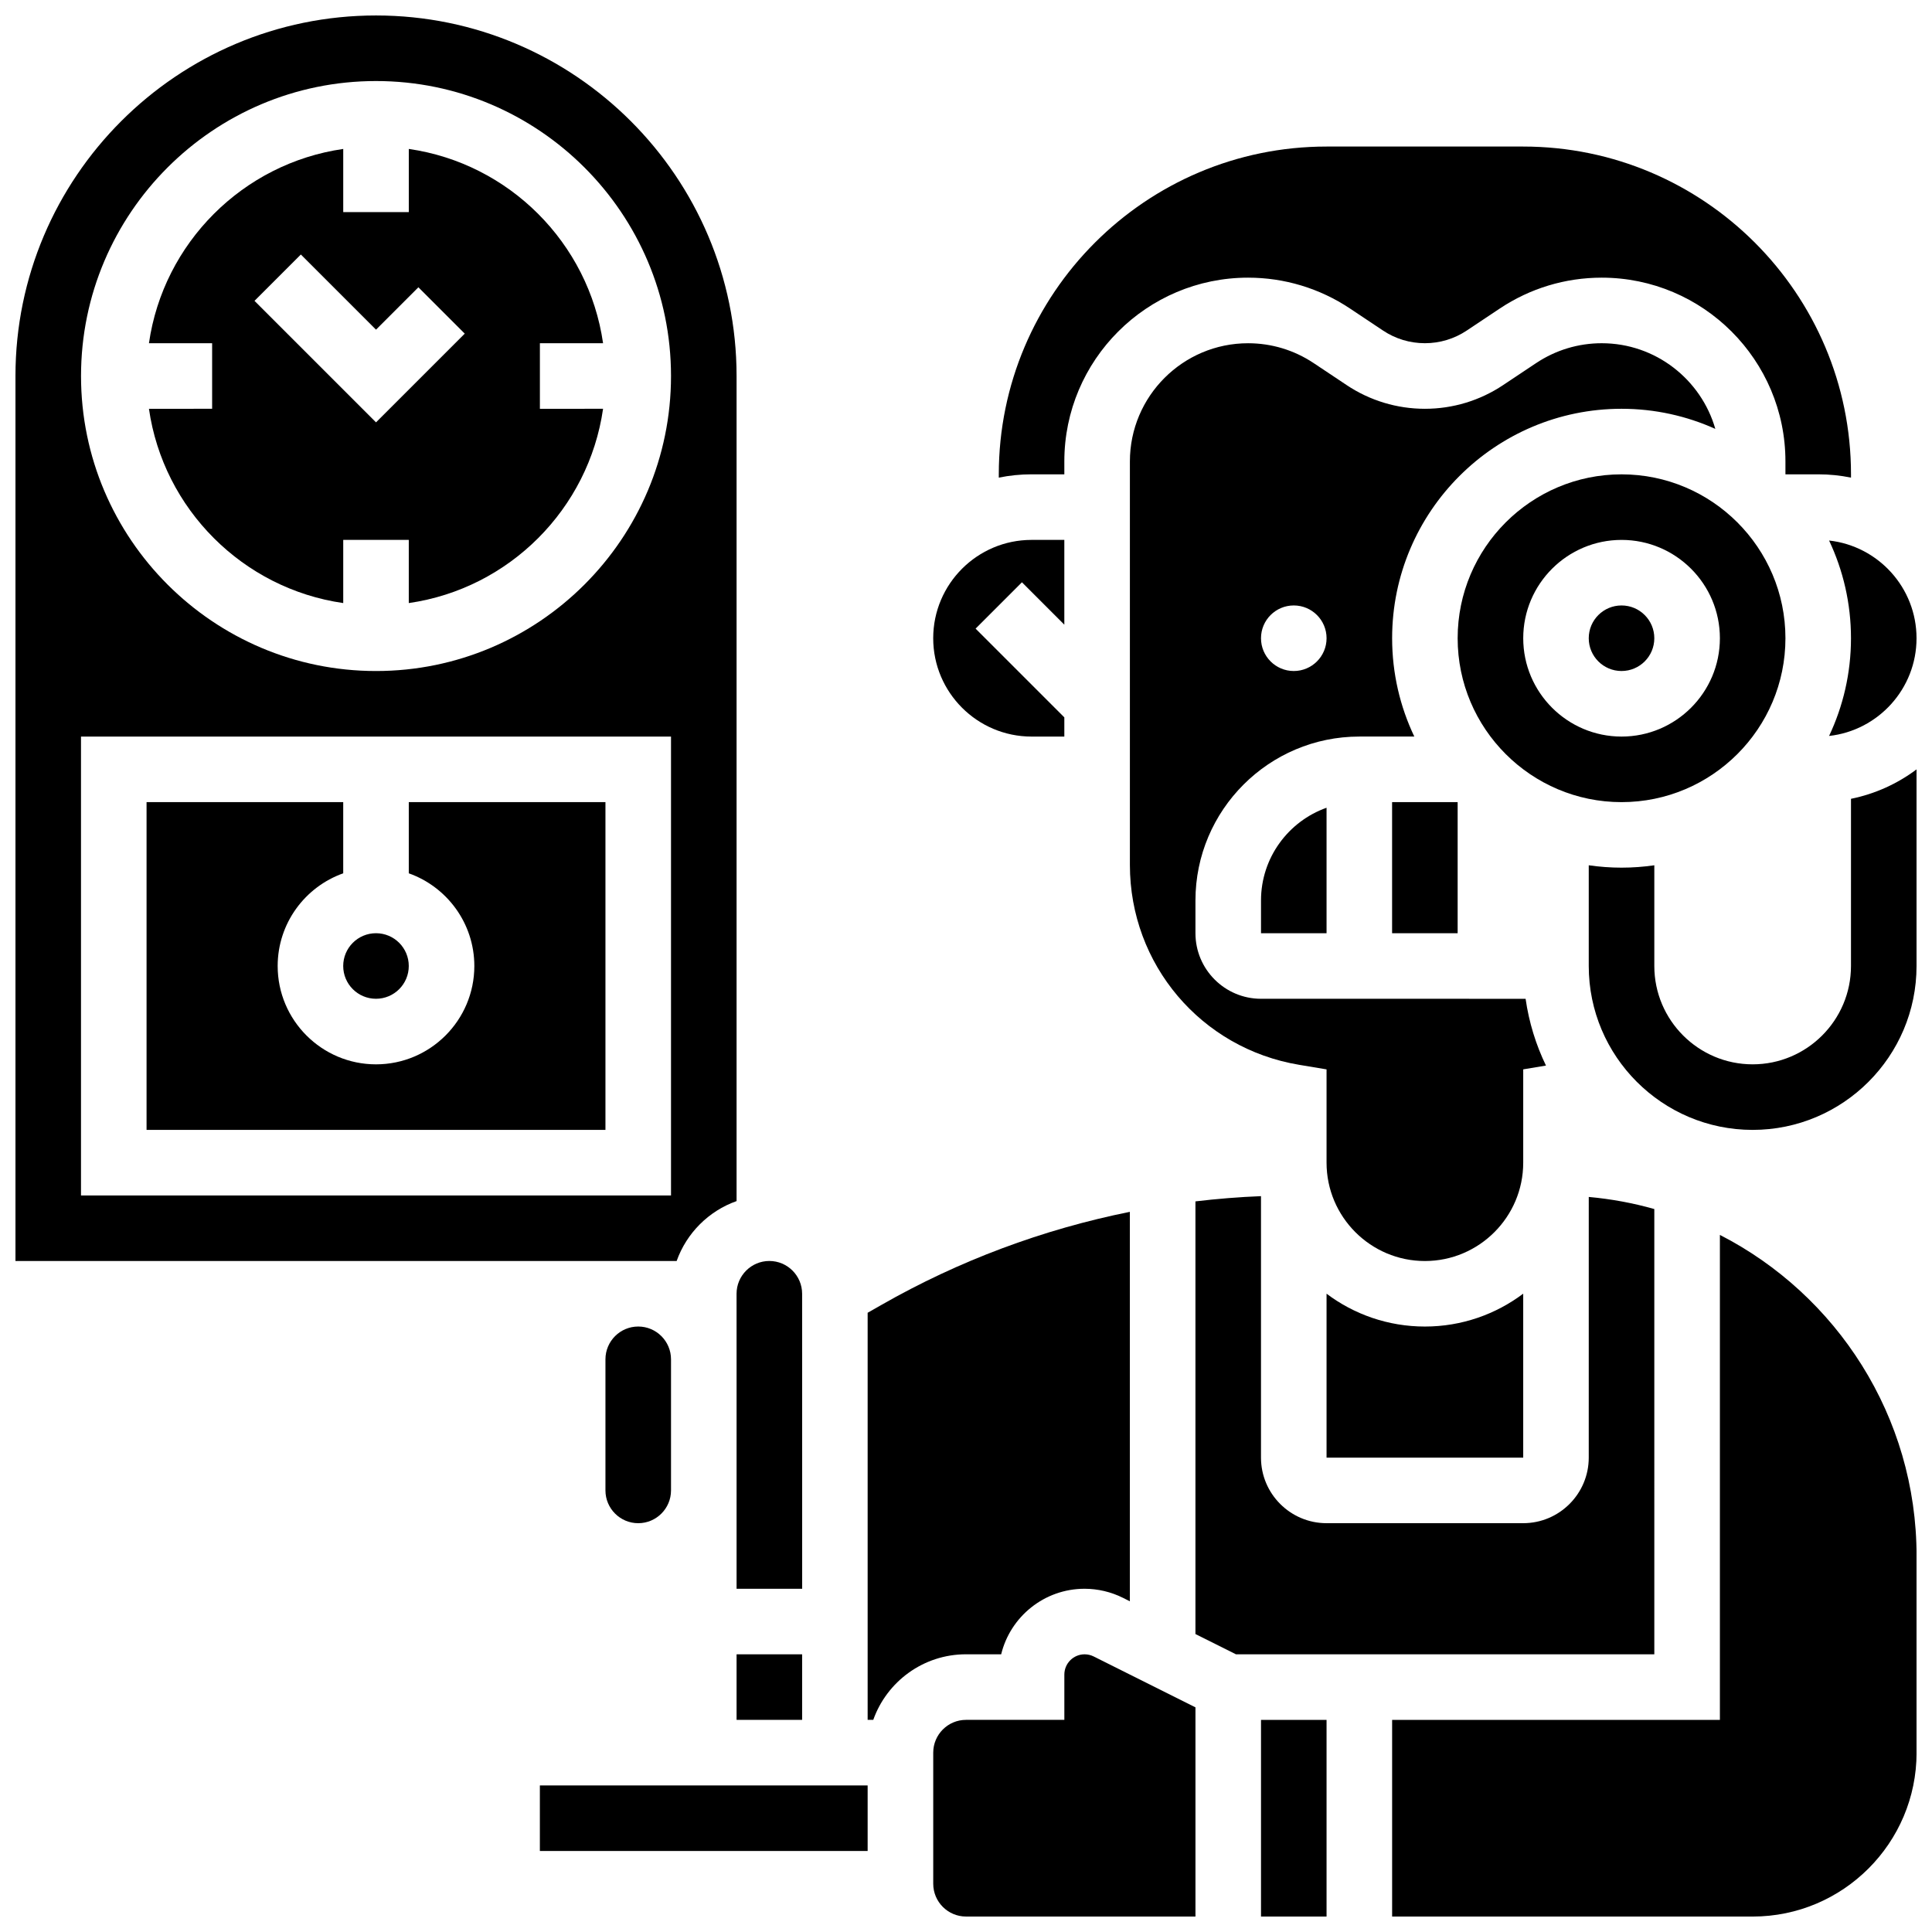 <?xml version="1.0" encoding="UTF-8"?>
<!-- Uploaded to: ICON Repo, www.iconrepo.com, Generator: ICON Repo Mixer Tools -->
<svg width="800px" height="800px" version="1.1" viewBox="144 144 512 512" xmlns="http://www.w3.org/2000/svg">
 <defs>
  <clipPath id="f">
   <path d="m565 347h86.902v97h-86.902z"/>
  </clipPath>
  <clipPath id="e">
   <path d="m628 287h23.902v53h-23.902z"/>
  </clipPath>
  <clipPath id="d">
   <path d="m391 582h70v69.902h-70z"/>
  </clipPath>
  <clipPath id="c">
   <path d="m148.09 148.09h191.91v330.91h-191.91z"/>
  </clipPath>
  <clipPath id="b">
   <path d="m512 471h139.9v180.9h-139.9z"/>
  </clipPath>
  <clipPath id="a">
   <path d="m478 599h18v52.902h-18z"/>
  </clipPath>
 </defs>
 <path d="m339.2 582.41h17.371v17.371h-17.371z"/>
 <g clip-path="url(#f)">
  <path d="m634.53 400c0 14.371-11.691 26.059-26.059 26.059-14.371 0-26.059-11.691-26.059-26.059v-26.691c-2.84 0.41-5.734 0.629-8.688 0.629-2.949 0-5.848-0.223-8.688-0.629v26.691c0 23.949 19.484 43.434 43.434 43.434 23.949 0 43.434-19.484 43.434-43.434v-52.105c-5.031 3.773-10.918 6.488-17.371 7.797z"/>
 </g>
 <path d="m252.33 400c0 4.797-3.891 8.684-8.688 8.684s-8.688-3.887-8.688-8.684c0-4.801 3.891-8.688 8.688-8.688s8.688 3.887 8.688 8.688"/>
 <path d="m582.41 313.14c0 4.797-3.891 8.684-8.688 8.684-4.797 0-8.688-3.887-8.688-8.684 0-4.801 3.891-8.688 8.688-8.688 4.797 0 8.688 3.887 8.688 8.688"/>
 <path d="m617.16 313.14c0-23.949-19.484-43.434-43.434-43.434-23.949 0-43.434 19.484-43.434 43.434s19.484 43.434 43.434 43.434c23.953-0.004 43.434-19.488 43.434-43.434zm-69.488 0c0-14.371 11.691-26.059 26.059-26.059 14.371 0 26.059 11.691 26.059 26.059 0 14.371-11.691 26.059-26.059 26.059-14.371 0-26.059-11.691-26.059-26.059z"/>
 <path d="m417.37 339.2h8.688v-5.09l-23.516-23.516 12.285-12.285 11.23 11.234v-22.465h-8.688c-14.367 0-26.059 11.691-26.059 26.059 0 14.371 11.691 26.062 26.059 26.062z"/>
 <path d="m339.2 504.23v60.805h17.371 0.012l-0.012-78.176c0-4.789-3.898-8.688-8.688-8.688-4.789 0-8.688 3.898-8.688 8.688z"/>
 <path d="m478.18 391.31h17.371v-33.25c-10.109 3.586-17.371 13.242-17.371 24.566z"/>
 <path d="m426.06 269.7v-3.426c0-26.852 21.844-48.691 48.691-48.691 9.645 0 18.984 2.828 27.008 8.176l8.754 5.836c3.297 2.199 7.133 3.359 11.098 3.359 3.961 0 7.801-1.16 11.098-3.359l8.754-5.836c8.02-5.348 17.363-8.176 27.004-8.176 26.852 0 48.691 21.84 48.691 48.691v3.426h8.688c2.973 0 5.879 0.301 8.688 0.875v-0.875c0-47.898-38.969-86.863-86.863-86.863h-52.117c-47.898 0-86.863 38.969-86.863 86.863v0.875c2.809-0.57 5.711-0.875 8.688-0.875z"/>
 <g clip-path="url(#e)">
  <path d="m634.53 313.14c0 9.258-2.09 18.035-5.805 25.895 13.016-1.438 23.176-12.504 23.176-25.895 0-13.395-10.16-24.457-23.176-25.895 3.715 7.859 5.805 16.637 5.805 25.895z"/>
 </g>
 <path d="m495.55 486.84v43.453h52.117v-43.457c-7.266 5.465-16.289 8.711-26.059 8.711s-18.793-3.242-26.059-8.707z"/>
 <path d="m547.67 427.39 6.027-1.004c-2.656-5.492-4.5-11.441-5.398-17.695l-70.121-0.004c-9.578 0-17.371-7.793-17.371-17.371v-8.688c0-23.949 19.484-43.434 43.434-43.434h14.566c-3.766-7.902-5.879-16.738-5.879-26.059 0-33.527 27.277-60.805 60.805-60.805 8.848 0 17.254 1.914 24.844 5.328-3.758-13.09-15.828-22.699-30.109-22.699-6.203 0-12.211 1.82-17.375 5.262l-8.754 5.836c-6.156 4.106-13.324 6.277-20.727 6.277s-14.574-2.172-20.73-6.277l-8.754-5.836c-5.16-3.441-11.168-5.258-17.371-5.258-17.273-0.004-31.324 14.047-31.324 31.316v106.95c0 26.352 18.867 48.625 44.859 52.957l7.258 1.211v24.727c0 14.367 11.691 26.059 26.059 26.059 14.367 0 26.059-11.691 26.059-26.059zm-60.805-122.94c4.797 0 8.688 3.891 8.688 8.688s-3.891 8.688-8.688 8.688-8.688-3.891-8.688-8.688c0-4.801 3.891-8.688 8.688-8.688z"/>
 <path d="m512.92 356.57h17.371v34.746h-17.371z"/>
 <g clip-path="url(#d)">
  <path d="m431.43 582.41c-2.961 0-5.367 2.41-5.367 5.367v12.004h-26.059c-4.789 0-8.688 3.898-8.688 8.688v34.746c0 4.789 3.898 8.688 8.688 8.688h60.805v-55.438l-26.977-13.488c-0.742-0.371-1.574-0.566-2.402-0.566z"/>
 </g>
 <path d="m287.07 617.16h86.863v17.371h-86.863z"/>
 <path d="m304.45 504.23v34.746c0 4.789 3.898 8.688 8.688 8.688 4.789 0 8.688-3.898 8.688-8.688v-34.746c0-4.789-3.898-8.688-8.688-8.688-4.793 0-8.688 3.898-8.688 8.688z"/>
 <g clip-path="url(#c)">
  <path d="m339.2 462.3v-218.65c0-52.688-42.863-95.551-95.551-95.551s-95.551 42.863-95.551 95.551v234.53h175.22c2.621-7.391 8.488-13.258 15.879-15.879zm-17.375-1.492h-156.36v-121.61h156.36zm-78.176-138.98c-43.105 0-78.176-35.07-78.176-78.176s35.07-78.176 78.176-78.176 78.176 35.07 78.176 78.176-35.07 78.176-78.176 78.176z"/>
 </g>
 <path d="m409.32 582.41c2.418-9.957 11.41-17.371 22.102-17.371 3.512 0 7.031 0.832 10.172 2.402l1.832 0.918v-103.21c-23.051 4.641-45.328 12.945-65.855 24.676l-3.637 2.07v107.88h1.492c3.586-10.109 13.242-17.371 24.566-17.371z"/>
 <path d="m582.41 464.41c-5.598-1.59-11.41-2.664-17.371-3.207l-0.004 69.086c0 9.578-7.793 17.371-17.371 17.371h-52.117c-9.578 0-17.371-7.793-17.371-17.371v-69.297c-5.812 0.23-11.609 0.699-17.371 1.387v114.66l10.738 5.367 110.87 0.004z"/>
 <g clip-path="url(#b)">
  <path d="m599.79 471.26v128.53h-86.863v52.117h95.551c23.949 0 43.434-19.484 43.434-43.434v-52.117c-0.004-37.055-21.207-69.254-52.121-85.094z"/>
 </g>
 <g clip-path="url(#a)">
  <path d="m478.18 599.79h17.371v52.117h-17.371z"/>
 </g>
 <path d="m304.45 356.57h-52.117v18.867c10.109 3.586 17.371 13.242 17.371 24.566 0 14.371-11.691 26.059-26.059 26.059-14.371 0-26.059-11.691-26.059-26.059 0-11.324 7.262-20.98 17.371-24.566v-18.867h-52.117v86.863h121.61z"/>
 <path d="m303.82 234.96c-3.82-26.586-24.898-47.668-51.484-51.488v16.742h-17.375v-16.742c-26.586 3.82-47.668 24.902-51.488 51.488h16.742v17.371l-16.742 0.004c3.82 26.586 24.902 47.664 51.488 51.484v-16.742h17.371v16.742c26.59-3.82 47.668-24.902 51.488-51.488l-16.742 0.004v-17.375zm-60.172 20.969-32.203-32.199 12.285-12.285 19.918 19.918 11.23-11.23 12.285 12.285z"/>
</svg>